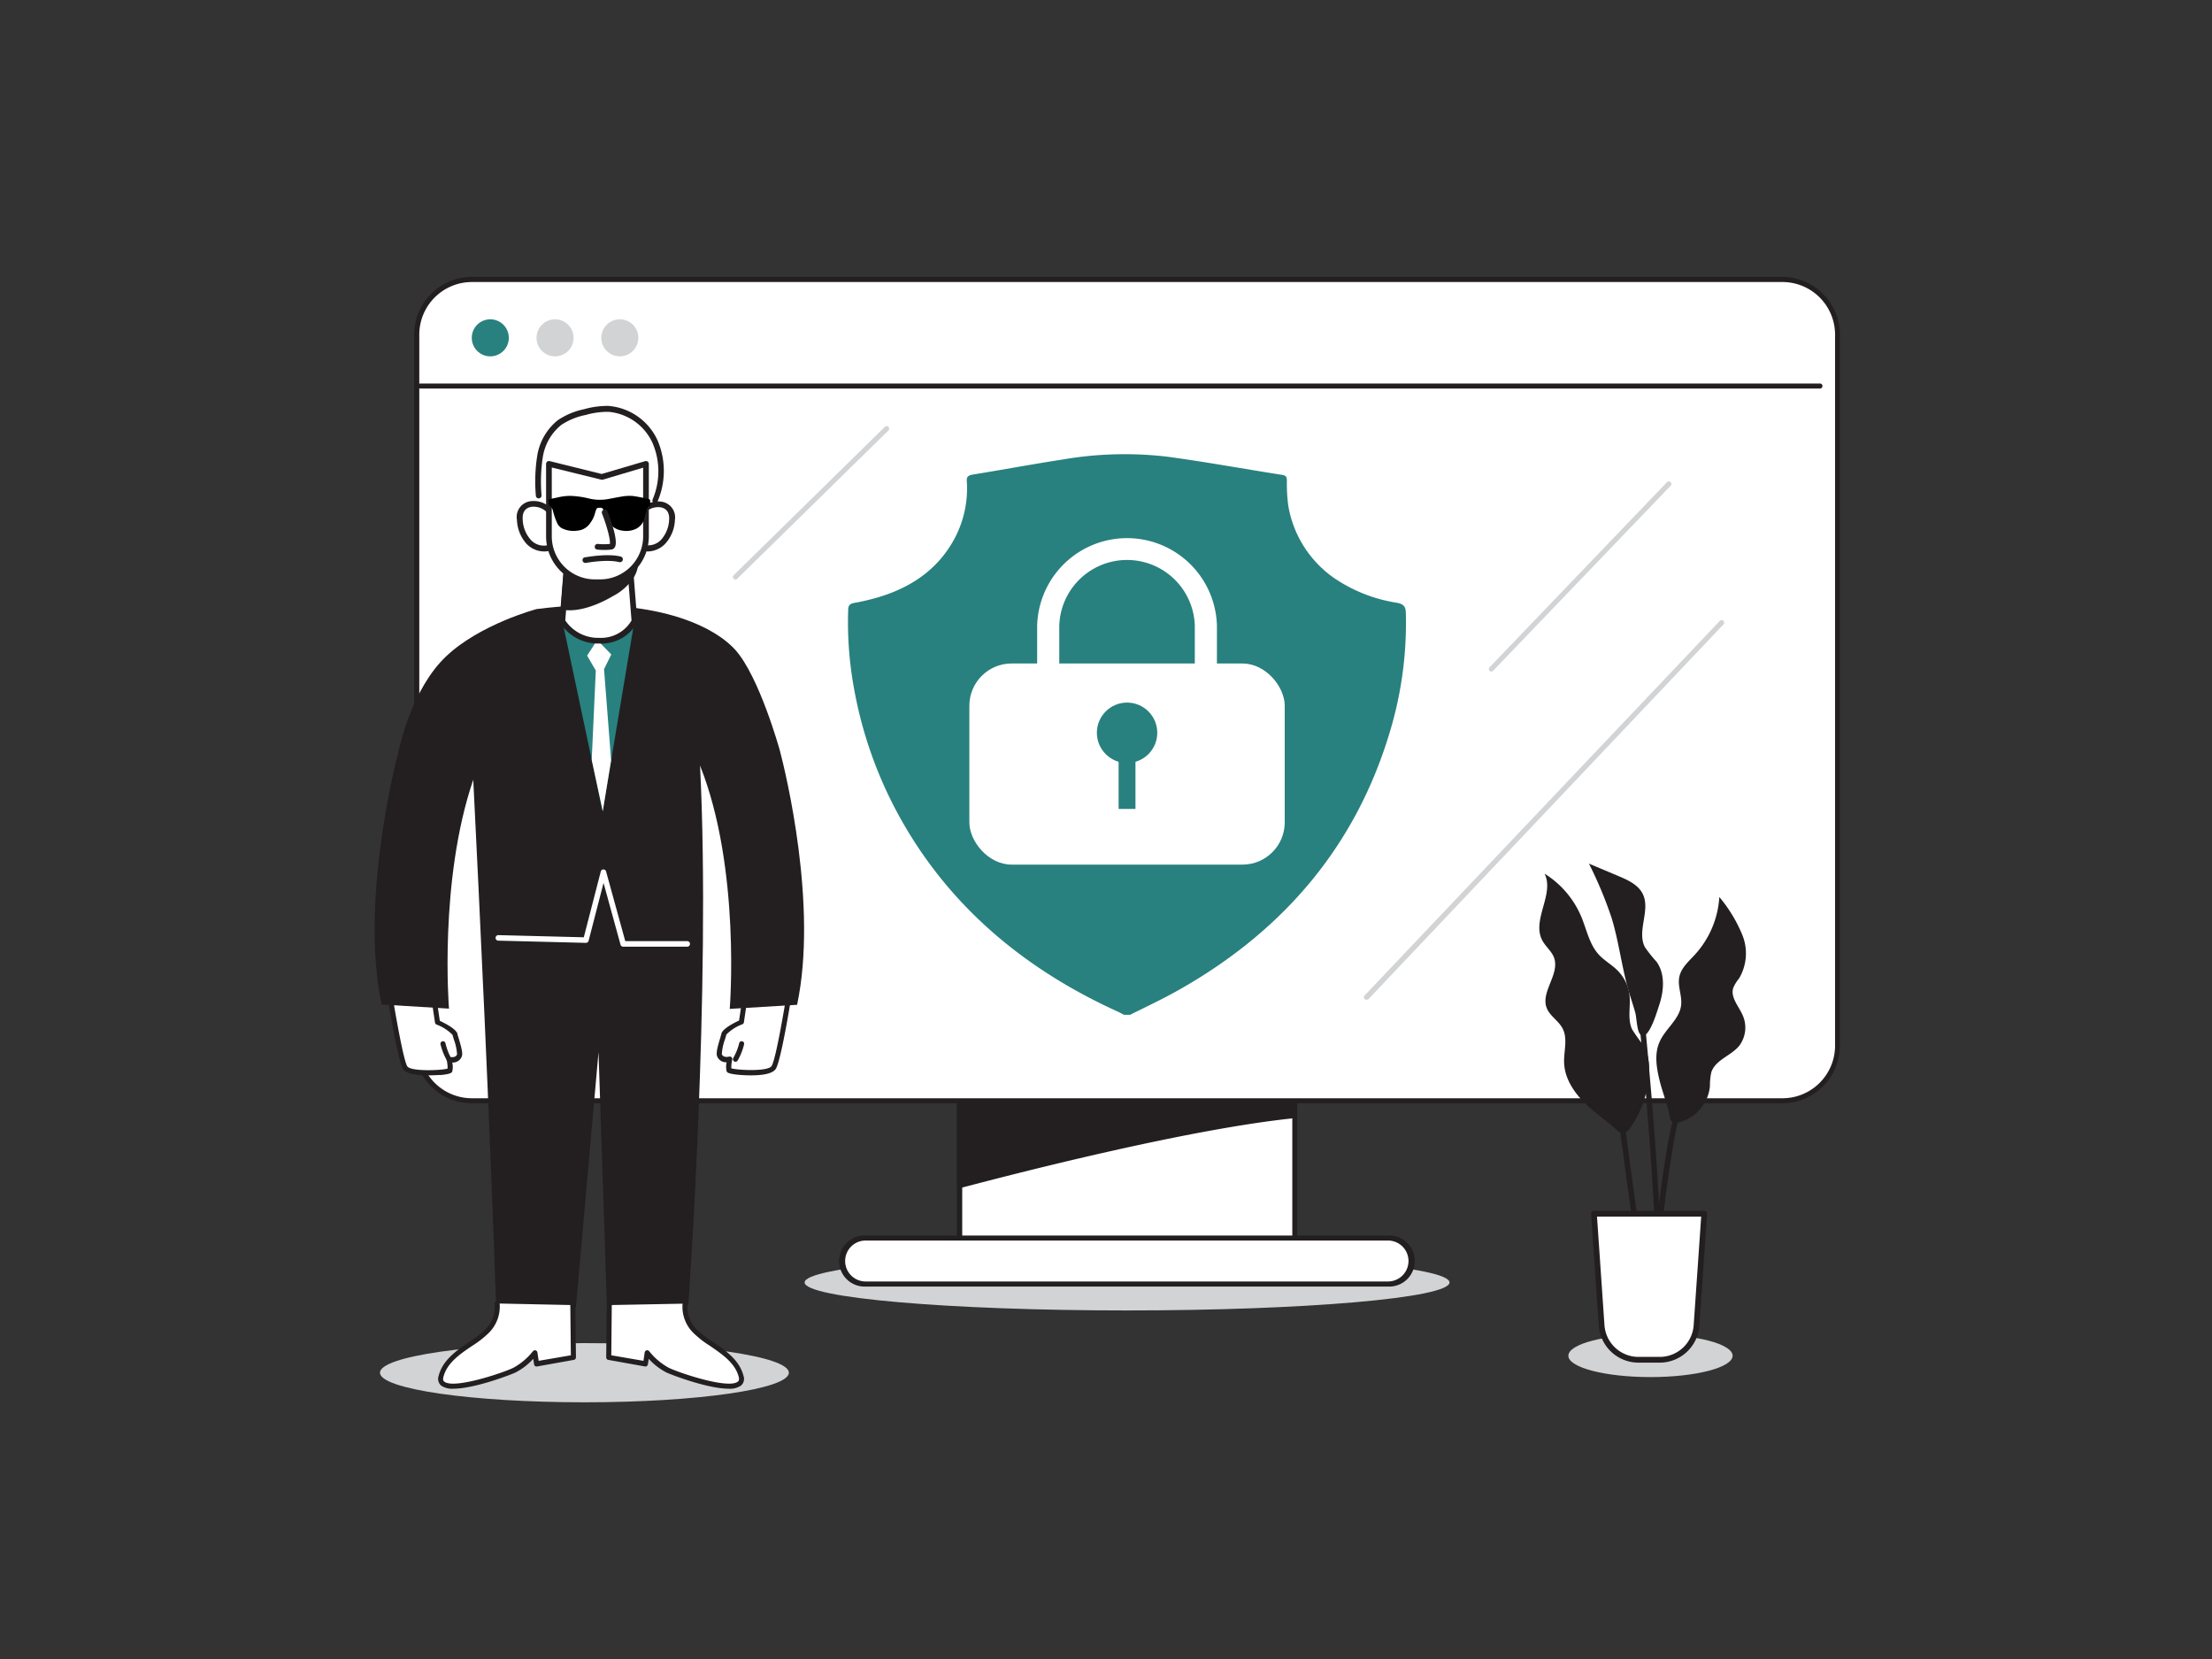 <svg xmlns="http://www.w3.org/2000/svg" viewBox="0 0 400 300"><rect x="0" y="0" width="400" height="300" fill="#333333" stroke="none"/><g id="_009" data-name="009"><ellipse cx="298.46" cy="245.16" rx="14.85" ry="3.86" fill="#d1d3d4"/><ellipse cx="105.68" cy="248.23" rx="36.97" ry="5.35" fill="#d1d3d4"/><ellipse cx="203.81" cy="231.91" rx="58.31" ry="5.06" fill="#d1d3d4"/><rect x="173.5" y="199" width="60.61" height="25.29" fill="#fff"/><path d="M234.11,224.75H173.5a.47.47,0,0,1-.46-.46V199a.47.47,0,0,1,.46-.46h60.61a.47.47,0,0,1,.46.46v25.29A.47.47,0,0,1,234.11,224.75ZM174,223.83h59.69V199.46H174Z" fill="#231f20"/><rect x="152.41" y="223.87" width="102.8" height="8.32" rx="4.16" fill="#fff"/><path d="M251,232.65H156.57a4.62,4.62,0,1,1,0-9.23H251a4.62,4.62,0,1,1,0,9.23Zm-94.47-8.32a3.7,3.7,0,1,0,0,7.4H251a3.7,3.7,0,1,0,0-7.4Z" fill="#231f20"/><path d="M234.11,199v2.75c-18.51,1.88-48,9.34-60.61,12.68V199Z" fill="#231f20"/><path d="M173.5,214.87a.44.44,0,0,1-.27-.09.46.46,0,0,1-.17-.35V199a.44.44,0,0,1,.44-.44h60.61a.44.44,0,0,1,.44.44v2.75a.44.44,0,0,1-.39.44c-18.61,1.89-48.54,9.48-60.55,12.66Zm.44-15.43v14.41c12.28-3.24,41.32-10.56,59.73-12.49v-1.92Z" fill="#231f20"/><rect x="75.36" y="50.52" width="256.89" height="148.53" rx="9.97" fill="#fff"/><path d="M322.28,199.51H85.33A10.44,10.44,0,0,1,74.9,189.08V60.5A10.44,10.44,0,0,1,85.33,50.07h237A10.44,10.44,0,0,1,332.71,60.5V189.08A10.44,10.44,0,0,1,322.28,199.51ZM85.33,51a9.52,9.52,0,0,0-9.51,9.52V189.08a9.52,9.52,0,0,0,9.51,9.52h237a9.52,9.52,0,0,0,9.51-9.52V60.5A9.52,9.52,0,0,0,322.28,51Z" fill="#231f20"/><path d="M329.11,70.26H76a.47.47,0,0,1-.46-.46.46.46,0,0,1,.46-.45H329.11a.45.45,0,0,1,.45.45A.46.46,0,0,1,329.11,70.26Z" fill="#231f20"/><path d="M204.35,183.51h-1.11c-.38-.2-.75-.42-1.14-.59-17.16-7.8-30.33-19.16-39-34.44a75.63,75.63,0,0,1-8.66-23.94,66.54,66.54,0,0,1-1.06-14.29c0-.75.31-1.1,1.16-1.24,1.2-.2,2.39-.49,3.56-.8,5.84-1.6,10.53-4.54,13.62-9.31A19.31,19.31,0,0,0,174.83,87c-.05-.72.17-1,1-1.17,5.44-.88,10.85-1.89,16.3-2.73a65.91,65.91,0,0,1,19-.51c6.93.94,13.81,2.2,20.71,3.28.74.12.85.42.87,1a29.75,29.75,0,0,0,.26,4.63,20,20,0,0,0,8.24,13,27.68,27.68,0,0,0,11.39,4.5c1.31.24,1.59.77,1.62,1.84A68,68,0,0,1,251.13,133c-6,19.52-18.44,34.91-37.71,45.87C210.49,180.54,207.38,182,204.35,183.51Z" fill="#28817e"/><rect x="175.29" y="119.98" width="57.03" height="36.37" rx="7.64" fill="#fff"/><path d="M218.06,126.48H189.55a2,2,0,0,1-2-2V113.17a16.26,16.26,0,0,1,32.51,0v11.31A2,2,0,0,1,218.06,126.48Zm-26.51-4h24.51v-9.31a12.26,12.26,0,0,0-24.51,0Z" fill="#fff"/><circle cx="203.81" cy="132.51" r="5.46" fill="#28817e"/><rect x="202.28" y="133.56" width="3.05" height="12.72" fill="#28817e"/><circle cx="88.66" cy="61.09" r="3.35" fill="#28817e"/><circle cx="100.37" cy="61.09" r="3.35" fill="#d1d3d4"/><circle cx="112.08" cy="61.09" r="3.35" fill="#d1d3d4"/><line x1="247.11" y1="180.32" x2="311.28" y2="112.58" fill="#fff"/><path d="M247.11,180.78a.45.45,0,0,1-.34-.77L311,112.27a.46.46,0,0,1,.65,0,.47.47,0,0,1,0,.65l-64.18,67.74A.47.47,0,0,1,247.11,180.78Z" fill="#d1d3d4"/><line x1="133.02" y1="104.34" x2="160.36" y2="77.53" fill="#fff"/><path d="M133,104.8a.46.46,0,0,1-.32-.79L160,77.2a.45.45,0,0,1,.65,0,.46.46,0,0,1,0,.65l-27.34,26.81A.42.42,0,0,1,133,104.8Z" fill="#d1d3d4"/><line x1="301.77" y1="87.51" x2="269.69" y2="120.98" fill="#fff"/><path d="M269.69,121.44a.44.44,0,0,1-.32-.13.46.46,0,0,1,0-.65l32.08-33.47a.46.46,0,0,1,.67.63L270,121.3A.47.47,0,0,1,269.69,121.44Z" fill="#d1d3d4"/><path d="M78.37,179.8l.75,5s3,1.34,3.16,2.18,1,3.16.8,3.82c-.43,1.11-1.87.71-1.87.71a5.5,5.5,0,0,1,.13,2c-.21.45-7,1-8-.4s-3.25-15.89-3.25-15.89" fill="#fff"/><path d="M77.35,194.46c-1.69,0-3.78-.19-4.42-1.07-1.05-1.43-3.1-14.6-3.33-16.09a.45.45,0,0,1,.38-.52.45.45,0,0,1,.52.38c.86,5.57,2.48,14.75,3.17,15.69s6.26.72,7.27.38a6.53,6.53,0,0,0-.17-1.57.46.46,0,0,1,.13-.43.47.47,0,0,1,.44-.11s1,.27,1.31-.44a9.38,9.38,0,0,0-.56-2.66c-.11-.35-.2-.66-.25-.88a7.87,7.87,0,0,0-2.91-1.87.47.47,0,0,1-.27-.35l-.74-5a.45.45,0,1,1,.9-.13l.71,4.8c1,.49,3,1.5,3.2,2.39,0,.2.14.49.23.83.46,1.53.77,2.66.54,3.25a1.72,1.72,0,0,1-1.72,1.08,3.48,3.48,0,0,1,0,1.62c-.08.19-.21.45-2.06.64C79.59,194.36,78.58,194.46,77.35,194.46ZM81,193.18Z" fill="#231f20"/><path d="M81.21,191.56a10.76,10.76,0,0,1-1.1-2.79" fill="#fff"/><path d="M81.21,192a.45.45,0,0,1-.38-.21,11.35,11.35,0,0,1-1.17-2.93.47.47,0,0,1,.33-.56.46.46,0,0,1,.56.33,10.85,10.85,0,0,0,1,2.67.45.45,0,0,1-.39.7Z" fill="#231f20"/><path d="M134.78,179.8l-.74,5s-3,1.34-3.17,2.18-1,3.16-.8,3.82c.43,1.11,1.87.71,1.87.71a5.5,5.5,0,0,0-.13,2c.21.45,7,1,8-.4s3.25-15.89,3.25-15.89" fill="#fff"/><path d="M135.8,194.46c-1.23,0-2.24-.1-2.34-.11-1.85-.19-2-.45-2.06-.64a3.48,3.48,0,0,1,0-1.62,1.72,1.72,0,0,1-1.72-1.08c-.23-.59.08-1.72.54-3.25.1-.34.18-.63.23-.83.21-.89,2.16-1.9,3.2-2.39l.71-4.8a.45.45,0,1,1,.9.13l-.74,5a.45.45,0,0,1-.27.35,7.87,7.87,0,0,0-2.91,1.87c-.05.22-.14.53-.25.88a9.38,9.38,0,0,0-.56,2.66c.27.71,1.27.45,1.32.44a.45.45,0,0,1,.56.54,6.53,6.53,0,0,0-.17,1.57c1,.34,6.54.63,7.27-.38s2.31-10.12,3.17-15.69a.45.45,0,0,1,.52-.38.45.45,0,0,1,.38.52c-.23,1.49-2.28,14.66-3.33,16.09C139.58,194.27,137.49,194.46,135.8,194.46Zm-3.69-1.28Z" fill="#231f20"/><path d="M133,191.56a11,11,0,0,0,1.11-2.79" fill="#fff"/><path d="M133,192a.44.44,0,0,1-.24-.07.46.46,0,0,1-.15-.63,10.18,10.18,0,0,0,1.06-2.67.46.46,0,0,1,.55-.33.45.45,0,0,1,.33.56,11.18,11.18,0,0,1-1.16,2.92A.47.47,0,0,1,133,192Z" fill="#231f20"/><path d="M141,135.64h0s-3.7-13.33-8.05-18.14-16.23-9.91-35.92-7.36c0,0-10.22,2.71-16.38,8.57S72.28,135,72.28,135s-7.43,27-3.27,46.65l12.18.74S79.33,159.32,85.58,141c1.14,23,2.92,59.8,4.16,95.81l14.39-.3,4.1-46.25L109.74,236h14.73s4.13-57.58,2.12-97.56c7.43,18.61,5.37,44,5.37,44l12.18-.74C147.94,163.77,142.07,139.66,141,135.64Z" fill="#231f20"/><path d="M100.29,94.24c-.58-3.61-6.59-4.5-6.29-.24a6.26,6.26,0,0,0,1.6,4,3.72,3.72,0,0,0,4,.94" fill="#fff"/><path d="M98.38,99.72a4.48,4.48,0,0,1-3.15-1.36A6.86,6.86,0,0,1,93.48,94a2.87,2.87,0,0,1,2.58-3.38,4.37,4.37,0,0,1,4.73,3.5.51.51,0,1,1-1,.17,3.38,3.38,0,0,0-3.6-2.65c-.68.08-1.79.48-1.67,2.28A5.82,5.82,0,0,0,96,97.64a3.2,3.2,0,0,0,3.45.83.52.52,0,0,1,.68.26.53.53,0,0,1-.26.69A3.67,3.67,0,0,1,98.38,99.72Z" fill="#231f20"/><path d="M115.25,94.24c.57-3.61,6.58-4.5,6.28-.24a6.26,6.26,0,0,1-1.6,4,3.72,3.72,0,0,1-4,.94" fill="#fff"/><path d="M117.15,99.72a3.67,3.67,0,0,1-1.46-.3.52.52,0,0,1,.43-1,3.19,3.19,0,0,0,3.44-.83A5.82,5.82,0,0,0,121,94c.12-1.8-1-2.2-1.67-2.28a3.38,3.38,0,0,0-3.6,2.65.51.51,0,1,1-1-.17,4.36,4.36,0,0,1,4.73-3.5A2.87,2.87,0,0,1,122.05,94a6.81,6.81,0,0,1-1.75,4.32A4.48,4.48,0,0,1,117.15,99.72Z" fill="#231f20"/><polygon points="114.72 112.32 110.51 137.52 108.97 146.7 107.01 137.42 101.7 112.32 114.72 112.32" fill="#28817e"/><path d="M109.23,121l1.28,16.51L109,146.7l-2-9.28.74-16.16-1.57-2.7,1.83-2.83,2.54,2.62Z" fill="#fff"/><path d="M114.72,112.32a6.88,6.88,0,0,1-6.36,3.54,7.63,7.63,0,0,1-6.66-3.54l.2-2.53.46-5.88.44-5.49h10.82l.36,4.49.11,1.46Z" fill="#fff"/><path d="M108.36,116.37a8.12,8.12,0,0,1-7.12-3.81.45.45,0,0,1-.06-.28l1.11-13.9a.51.51,0,0,1,.51-.48h10.82a.52.52,0,0,1,.51.48l1.11,13.9a.56.56,0,0,1,0,.25A7.34,7.34,0,0,1,108.36,116.37Zm-6.14-4.18a7.14,7.14,0,0,0,6.14,3.15,6.41,6.41,0,0,0,5.84-3.13l-1.06-13.28h-9.86Z" fill="#231f20"/><path d="M114.82,102.49a5.19,5.19,0,0,1-.73,1.88,9.67,9.67,0,0,1-3.56,3.11c-2.33,1.29-5.81,2.74-8.63,2.31l.46-5.88a26.52,26.52,0,0,0,6.24,0,18.08,18.08,0,0,0,5.38-1C114.26,102.78,114.55,102.65,114.82,102.49Z" fill="#231f20"/><path d="M103,110.36a7.33,7.33,0,0,1-1.15-.08.49.49,0,0,1-.42-.53l.46-5.88a.56.56,0,0,1,.19-.35.52.52,0,0,1,.38-.1,26.22,26.22,0,0,0,6.12,0,17.56,17.56,0,0,0,5.23-1c.27-.12.54-.25.79-.39a.52.52,0,0,1,.54,0,.51.51,0,0,1,.2.49,5.66,5.66,0,0,1-.8,2,10,10,0,0,1-3.73,3.29C109,108.88,105.88,110.36,103,110.36Zm-.54-1c2.92.23,6.44-1.52,7.86-2.3a9,9,0,0,0,3.38-3,5.32,5.32,0,0,0,.35-.67,18.85,18.85,0,0,1-5.38,1,27.59,27.59,0,0,1-5.82,0Z" fill="#231f20"/><path d="M108.52,105.29h-1A8.29,8.29,0,0,1,99.27,97V83.88l9.54,2.37,8-2.37V97A8.29,8.29,0,0,1,108.52,105.29Z" fill="#fff"/><path d="M108.52,105.81h-1A8.82,8.82,0,0,1,98.75,97V83.88a.54.54,0,0,1,.2-.41.54.54,0,0,1,.44-.09l9.41,2.33,7.87-2.32a.49.49,0,0,1,.45.08.51.51,0,0,1,.21.41V97A8.82,8.82,0,0,1,108.52,105.81ZM99.78,84.54V97a7.79,7.79,0,0,0,7.78,7.77h1A7.79,7.79,0,0,0,116.3,97V84.57L109,86.74a.5.5,0,0,1-.27,0Z" fill="#231f20"/><path d="M99.25,91v-.75l.15,0,1.41-.29a10,10,0,0,1,2.31-.29,16.38,16.38,0,0,1,3.33.46,8.39,8.39,0,0,0,3.49.12c.86-.16,1.71-.33,2.57-.47a7.79,7.79,0,0,1,1.93-.09,26.27,26.27,0,0,1,2.91.58.26.26,0,0,1,.22.29v.65a.32.32,0,0,1-.16.29,1,1,0,0,0-.38.46,2.67,2.67,0,0,0-.13.4c-.14.49-.26,1-.41,1.49a2.81,2.81,0,0,1-1.89,1.94,4.06,4.06,0,0,1-2.13.15,3.35,3.35,0,0,1-2.53-1.77,8.42,8.42,0,0,1-.59-1.46A3.92,3.92,0,0,0,109,92a.38.38,0,0,0-.24-.17,3.08,3.08,0,0,0-.53,0,.39.39,0,0,0-.38.25,4.12,4.12,0,0,0-.24.67,5,5,0,0,1-.82,1.75,3.1,3.1,0,0,1-1.74,1.34,5.75,5.75,0,0,1-.83.14,4.81,4.81,0,0,1-2.34-.33,2,2,0,0,1-1.1-1,12.08,12.08,0,0,1-.78-2.26,1.61,1.61,0,0,0-.39-.74A1.22,1.22,0,0,1,99.25,91Z"/><path d="M118.49,91l-.19,0a.53.53,0,0,1-.29-.67,13,13,0,0,0,0-10.2,9.66,9.66,0,0,0-8-5.66,14.5,14.5,0,0,0-4.1.57,12.35,12.35,0,0,0-4.4,1.79,9.3,9.3,0,0,0-3.34,5.75,29,29,0,0,0-.24,7,.52.52,0,0,1-.49.54.51.51,0,0,1-.54-.49,29.66,29.66,0,0,1,.26-7.28A10.32,10.32,0,0,1,100.85,76a13.31,13.31,0,0,1,4.76-2,15.52,15.52,0,0,1,4.39-.6,10.69,10.69,0,0,1,8.92,6.26,14.05,14.05,0,0,1,0,11A.51.51,0,0,1,118.49,91Z" fill="#231f20"/><path d="M109.3,99.45a10.12,10.12,0,0,1-1.3-.07.5.5,0,0,1-.45-.57.51.51,0,0,1,.57-.45,10.76,10.76,0,0,0,2.16,0c.15-.61-.47-3.05-1.42-5.51a.52.52,0,0,1,1-.37c.61,1.59,2,5.41,1.31,6.49a.8.8,0,0,1-.61.4A8.87,8.87,0,0,1,109.3,99.45Z" fill="#231f20"/><path d="M105.8,101.79a.51.51,0,0,1-.09-1c.16,0,4.05-.77,6.53-.15a.52.52,0,0,1,.38.63.53.53,0,0,1-.63.38c-2.27-.57-6,.14-6.09.15Z" fill="#231f20"/><path d="M110.15,236l-.1,9.51,6.66,1.19.3-2a12.15,12.15,0,0,0,3.72,3.11c2.09,1,14.31,5.24,13.27,1.14s-6.11-5.81-8.35-8.21a6.23,6.23,0,0,1-1.79-5" fill="#fff"/><path d="M131.76,251.12c-3.83,0-10.42-2.54-11.22-2.92a11.39,11.39,0,0,1-3.23-2.48l-.15,1a.46.46,0,0,1-.19.3.42.42,0,0,1-.34.08L110,245.91a.46.46,0,0,1-.38-.45l.1-9.51a.46.46,0,0,1,.46-.45h0a.45.45,0,0,1,.45.46l-.09,9.12,5.82,1,.22-1.52a.46.46,0,0,1,.82-.21,11.64,11.64,0,0,0,3.56,3c2.1,1,10.78,3.87,12.46,2.49.15-.12.3-.32.17-.83-.65-2.55-3-4.11-5.18-5.62a17.88,17.88,0,0,1-3.06-2.39,6.61,6.61,0,0,1-1.91-5.34.46.46,0,0,1,.9.15A5.74,5.74,0,0,0,126,240.4a17.72,17.72,0,0,0,2.9,2.25c2.26,1.53,4.82,3.27,5.55,6.15a1.6,1.6,0,0,1-.47,1.77A3.54,3.54,0,0,1,131.76,251.12Z" fill="#231f20"/><path d="M103.59,236l.1,9.51L97,246.65l-.3-2A12.15,12.15,0,0,1,93,247.78c-2.09,1-14.32,5.24-13.27,1.14s6.11-5.81,8.35-8.21a6.23,6.23,0,0,0,1.79-5" fill="#fff"/><path d="M82,251.12a3.52,3.52,0,0,1-2.21-.55,1.6,1.6,0,0,1-.47-1.77c.73-2.88,3.29-4.62,5.55-6.15a17.72,17.72,0,0,0,2.9-2.25,5.71,5.71,0,0,0,1.67-4.57.46.46,0,0,1,.38-.52.45.45,0,0,1,.53.37A6.69,6.69,0,0,1,88.42,241a17.88,17.88,0,0,1-3.06,2.39c-2.23,1.51-4.53,3.07-5.18,5.62-.13.51,0,.71.17.83,1.68,1.38,10.36-1.49,12.46-2.49a11.64,11.64,0,0,0,3.56-3,.46.46,0,0,1,.48-.16.45.45,0,0,1,.33.37l.23,1.52,5.82-1-.1-9.12a.46.46,0,0,1,.46-.46h0a.46.46,0,0,1,.46.45l.1,9.51a.46.46,0,0,1-.38.45l-6.66,1.19a.44.44,0,0,1-.35-.08.45.45,0,0,1-.18-.3l-.15-1a11.39,11.39,0,0,1-3.23,2.48C92.4,248.58,85.8,251.12,82,251.12Z" fill="#231f20"/><path d="M124.27,171.19H112.69a.49.49,0,0,1-.48-.36l-3.07-11.17-2.7,10.46a.51.51,0,0,1-.49.38h0l-15.85-.4a.49.49,0,0,1-.48-.51.5.5,0,0,1,.5-.49h0l15.45.39,3.07-11.9a.49.49,0,0,1,.48-.37h0a.49.49,0,0,1,.48.37l3.47,12.6h11.2a.5.5,0,0,1,.5.5A.5.5,0,0,1,124.27,171.19Z" fill="#fff"/><path d="M298.19,193.61a8.35,8.35,0,0,0-1-4.57,33.65,33.65,0,0,1-2.05-2.89c-.87-1.86-.26-4.05-.46-6.09a7.58,7.58,0,0,0-2.14-4.53c-1.06-1.08-2.44-1.82-3.46-2.94-1.67-1.85-2.15-4.44-3.1-6.74a16.88,16.88,0,0,0-6.67-7.86c1.82,3.67-2.33,8.32-.45,12,.59,1.15,1.73,2,2.17,3.21,1.05,3-2.46,6.14-1.34,9.06.56,1.46,2.13,2.31,2.86,3.69,1,1.87.21,4.13.29,6.24.11,2.91,1.88,5.51,4,7.52,1.31,1.26,2.76,2.34,4.18,3.47,1.69,1.36,2.4,2.78,3.89.61A18.68,18.68,0,0,0,298.19,193.61Z" fill="#231f20"/><path d="M300.08,195.28c-.54-2.25-.93-4.69,0-6.81,1-2.4,3.62-4.1,3.92-6.7.2-1.7-.67-3.42-.33-5.1s1.72-2.83,2.85-4.07a17,17,0,0,0,4.39-10.39,26,26,0,0,1,4.18,6.91,8.88,8.88,0,0,1-.61,7.81,6.88,6.88,0,0,0-1.06,1.73c-.51,1.65.91,3.2,1.64,4.77a5.48,5.48,0,0,1-.52,5.64c-1.48,1.85-4.35,2.57-5.08,4.83a11.46,11.46,0,0,0-.25,2.56,7.54,7.54,0,0,1-5.42,6.46c-1.75.42-1.72-.27-2-1.75C301.32,199.18,300.56,197.26,300.08,195.28Z" fill="#231f20"/><path d="M294.49,179.1c-1.25-4.32-1.75-8.83-3.07-13.14a73.34,73.34,0,0,0-4.09-9.79l5.36,2.26c1.72.72,3.58,1.58,4.39,3.26,1.41,2.92-1.12,6.67.36,9.56a24.34,24.34,0,0,0,2.12,2.67c1.58,2.21,1.34,5.26.47,7.84-.37,1.1-2,6.84-3.45,5.25-.58-.64-.63-3-.87-3.89C295.33,181.77,294.87,180.45,294.49,179.1Z" fill="#231f20"/><path d="M297.38,236.51c-1.07-7.06-4.42-31.95-4.45-32.2l1-.14c0,.25,3.38,25.14,4.45,32.19Z" fill="#231f20"/><path d="M298.71,243.18h-1c.06-8.39,3.56-40.46,5.58-42.66l.74.67C302.49,202.86,298.78,233.86,298.71,243.18Z" fill="#231f20"/><path d="M300.53,241.58l-1-.05c.8-18.07-3-56-3.08-56.42l1-.1C297.49,185.39,301.33,223.43,300.53,241.58Z" fill="#231f20"/><path d="M288.23,219.48h19.95l-1.39,20.2a6.67,6.67,0,0,1-6.65,6.21h-3.86a6.67,6.67,0,0,1-6.65-6.21Z" fill="#fff"/><path d="M300.14,246.41h-3.86a7.21,7.21,0,0,1-7.17-6.69l-1.39-20.2a.52.52,0,0,1,.14-.39.51.51,0,0,1,.37-.16h19.95a.51.51,0,0,1,.52.55l-1.4,20.2A7.2,7.2,0,0,1,300.14,246.41ZM288.79,220l1.35,19.65a6.17,6.17,0,0,0,6.14,5.72h3.86a6.16,6.16,0,0,0,6.13-5.72L307.63,220Z" fill="#231f20"/></g></svg>